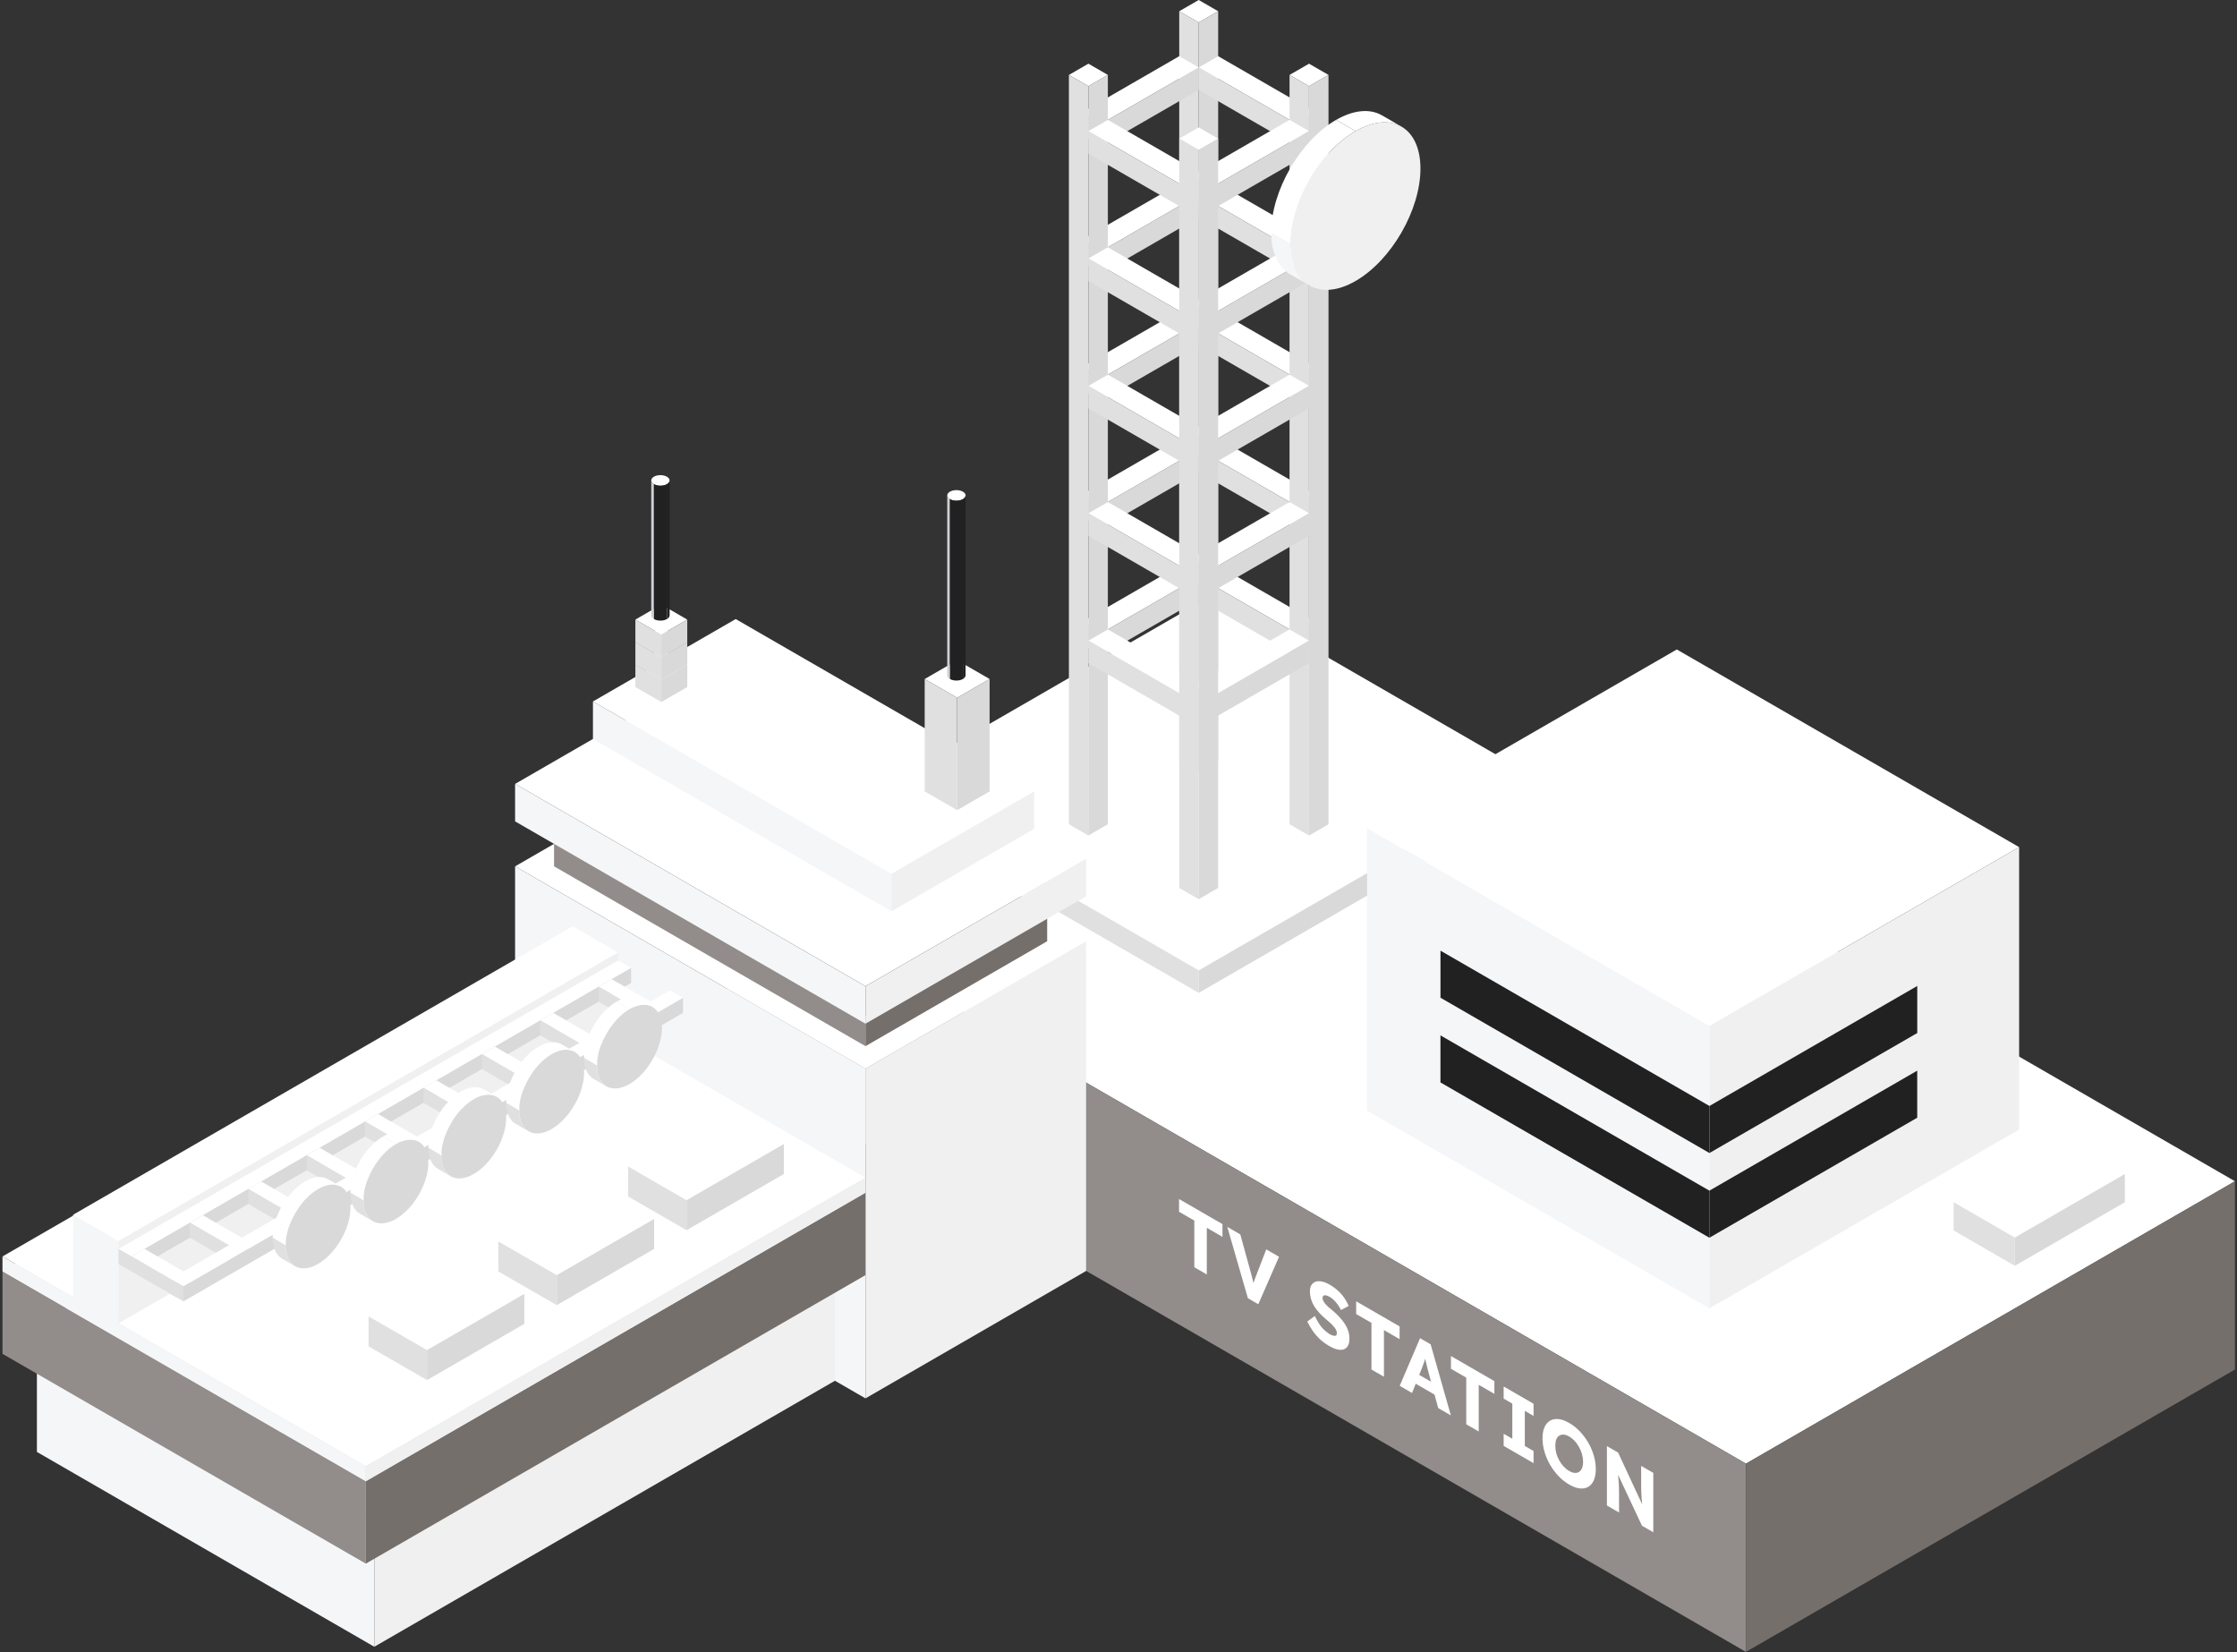 <svg width="501" height="370" viewBox="0 0 501 370" fill="none" xmlns="http://www.w3.org/2000/svg">
<rect x="0" y="0" width="501" height="370" fill="#333333" stroke="none"/>
<rect width="263.47" height="126.466" transform="matrix(0.866 0.5 -0.866 0.5 272.383 132.789)" fill="white"/>
<rect width="263.47" height="42.155" transform="matrix(0.866 0.5 0 1 162.852 196.022)" fill="#928D8A"/>
<rect width="126.466" height="42.155" transform="matrix(0.866 -0.5 0 1 391.023 327.756)" fill="#756F6C"/>
<rect width="67.119" height="67.119" transform="matrix(0.866 0.5 -0.866 0.5 268.469 150.18)" fill="white"/>
<rect width="67.119" height="5.034" transform="matrix(0.866 0.5 0 1 210.336 183.738)" fill="#E0E0E0"/>
<rect width="67.119" height="5.034" transform="matrix(0.866 -0.5 0 1 268.469 217.3)" fill="#D9D9D9"/>
<rect width="5.034" height="5.034" transform="matrix(0.866 0.5 -0.866 0.5 268.461 0)" fill="white"/>
<rect width="5.034" height="167.798" transform="matrix(0.866 0.5 0 1 264.102 2.517)" fill="#E0E0E0"/>
<rect width="5.034" height="167.798" transform="matrix(0.866 -0.5 0 1 268.461 5.035)" fill="#D9D9D9"/>
<rect width="5.034" height="25.17" transform="matrix(0.866 0.5 -0.866 0.5 264.102 12.586)" fill="white"/>
<rect width="5.034" height="5.034" transform="matrix(0.866 0.5 0 1 242.297 25.171)" fill="#E0E0E0"/>
<rect width="25.17" height="5.034" transform="matrix(0.866 -0.5 0 1 246.664 27.688)" fill="#D9D9D9"/>
<rect width="25.17" height="5.034" transform="matrix(0.866 0.5 -0.866 0.5 272.828 12.586)" fill="white"/>
<rect width="25.17" height="5.034" transform="matrix(0.866 0.5 0 1 268.461 15.102)" fill="#E0E0E0"/>
<rect width="5.034" height="5.034" transform="matrix(0.866 -0.5 0 1 290.258 27.688)" fill="#D9D9D9"/>
<rect width="5.034" height="25.17" transform="matrix(0.866 0.5 -0.866 0.5 264.102 41.111)" fill="white"/>
<rect width="5.034" height="5.034" transform="matrix(0.866 0.5 0 1 242.297 53.696)" fill="#E0E0E0"/>
<rect width="25.17" height="5.034" transform="matrix(0.866 -0.5 0 1 246.664 56.213)" fill="#D9D9D9"/>
<rect width="25.17" height="5.034" transform="matrix(0.866 0.5 -0.866 0.5 272.828 41.111)" fill="white"/>
<rect width="25.17" height="5.034" transform="matrix(0.866 0.5 0 1 268.461 43.628)" fill="#E0E0E0"/>
<rect width="5.034" height="5.034" transform="matrix(0.866 -0.5 0 1 290.258 56.213)" fill="#D9D9D9"/>
<rect width="25.17" height="5.034" transform="matrix(0.866 0.5 -0.866 0.5 272.828 69.635)" fill="white"/>
<rect width="25.17" height="5.034" transform="matrix(0.866 0.5 0 1 268.461 72.153)" fill="#E0E0E0"/>
<rect width="5.034" height="5.034" transform="matrix(0.866 -0.5 0 1 290.258 84.738)" fill="#D9D9D9"/>
<rect width="25.17" height="5.034" transform="matrix(0.866 0.5 -0.866 0.5 272.828 98.162)" fill="white"/>
<rect width="25.17" height="5.034" transform="matrix(0.866 0.5 0 1 268.461 100.679)" fill="#E0E0E0"/>
<rect width="5.034" height="5.034" transform="matrix(0.866 -0.5 0 1 290.258 113.263)" fill="#D9D9D9"/>
<rect width="25.17" height="5.034" transform="matrix(0.866 0.5 -0.866 0.5 272.828 126.688)" fill="white"/>
<rect width="25.17" height="5.034" transform="matrix(0.866 0.5 0 1 268.461 129.206)" fill="#E0E0E0"/>
<rect width="5.034" height="5.034" transform="matrix(0.866 -0.5 0 1 290.258 141.791)" fill="#D9D9D9"/>
<rect width="5.034" height="25.17" transform="matrix(0.866 0.5 -0.866 0.5 264.102 69.635)" fill="white"/>
<rect width="5.034" height="5.034" transform="matrix(0.866 0.5 0 1 242.297 82.22)" fill="#E0E0E0"/>
<rect width="25.17" height="5.034" transform="matrix(0.866 -0.5 0 1 246.664 84.738)" fill="#D9D9D9"/>
<rect width="5.034" height="25.17" transform="matrix(0.866 0.5 -0.866 0.5 264.102 98.162)" fill="white"/>
<rect width="5.034" height="5.034" transform="matrix(0.866 0.5 0 1 242.297 110.746)" fill="#E0E0E0"/>
<rect width="25.17" height="5.034" transform="matrix(0.866 -0.5 0 1 246.664 113.263)" fill="#D9D9D9"/>
<rect width="5.034" height="25.17" transform="matrix(0.866 0.5 -0.866 0.5 264.102 126.688)" fill="white"/>
<rect width="5.034" height="5.034" transform="matrix(0.866 0.5 0 1 242.297 139.272)" fill="#E0E0E0"/>
<rect width="25.17" height="5.034" transform="matrix(0.866 -0.5 0 1 246.664 141.791)" fill="#D9D9D9"/>
<rect width="5.034" height="5.034" transform="matrix(0.866 0.5 -0.866 0.5 243.758 14.262)" fill="white"/>
<rect width="5.034" height="167.798" transform="matrix(0.866 0.5 0 1 239.391 16.78)" fill="#E0E0E0"/>
<rect width="5.034" height="167.798" transform="matrix(0.866 -0.5 0 1 243.758 19.297)" fill="#D9D9D9"/>
<rect width="25.17" height="5.034" transform="matrix(0.866 0.5 -0.866 0.5 248.117 112.426)" fill="white"/>
<rect width="25.17" height="5.034" transform="matrix(0.866 0.5 0 1 243.758 114.942)" fill="#E0E0E0"/>
<rect width="5.034" height="5.034" transform="matrix(0.866 -0.5 0 1 265.547 127.527)" fill="#D9D9D9"/>
<rect width="25.17" height="5.034" transform="matrix(0.866 0.5 -0.866 0.5 248.117 140.951)" fill="white"/>
<rect width="25.17" height="5.034" transform="matrix(0.866 0.5 0 1 243.758 143.468)" fill="#E0E0E0"/>
<rect width="5.034" height="5.034" transform="matrix(0.866 -0.5 0 1 265.547 156.053)" fill="#D9D9D9"/>
<rect width="25.17" height="5.034" transform="matrix(0.866 0.5 -0.866 0.5 248.117 83.897)" fill="white"/>
<rect width="25.17" height="5.034" transform="matrix(0.866 0.5 0 1 243.758 86.415)" fill="#E0E0E0"/>
<rect width="5.034" height="5.034" transform="matrix(0.866 -0.5 0 1 265.547 99)" fill="#D9D9D9"/>
<rect width="25.17" height="5.034" transform="matrix(0.866 0.5 -0.866 0.5 248.117 26.848)" fill="white"/>
<rect width="25.17" height="5.034" transform="matrix(0.866 0.5 0 1 243.758 29.366)" fill="#E0E0E0"/>
<rect width="5.034" height="5.034" transform="matrix(0.866 -0.5 0 1 265.547 41.951)" fill="#D9D9D9"/>
<rect width="25.17" height="5.034" transform="matrix(0.866 0.5 -0.866 0.5 248.117 55.373)" fill="white"/>
<rect width="25.17" height="5.034" transform="matrix(0.866 0.5 0 1 243.758 57.89)" fill="#E0E0E0"/>
<rect width="5.034" height="5.034" transform="matrix(0.866 -0.5 0 1 265.547 70.475)" fill="#D9D9D9"/>
<rect width="5.034" height="5.034" transform="matrix(0.866 0.5 -0.866 0.5 293.172 14.262)" fill="white"/>
<rect width="5.034" height="167.798" transform="matrix(0.866 0.5 0 1 288.805 16.78)" fill="#E0E0E0"/>
<rect width="5.034" height="167.798" transform="matrix(0.866 -0.5 0 1 293.172 19.297)" fill="#D9D9D9"/>
<rect width="5.034" height="25.17" transform="matrix(0.866 0.5 -0.866 0.5 288.805 26.848)" fill="white"/>
<rect width="5.034" height="5.034" transform="matrix(0.866 0.5 0 1 267 39.433)" fill="#E0E0E0"/>
<rect width="25.17" height="5.034" transform="matrix(0.866 -0.5 0 1 271.359 41.951)" fill="#D9D9D9"/>
<rect width="5.034" height="25.17" transform="matrix(0.866 0.5 -0.866 0.5 288.805 55.373)" fill="white"/>
<rect width="5.034" height="5.034" transform="matrix(0.866 0.5 0 1 267 67.958)" fill="#E0E0E0"/>
<rect width="25.17" height="5.034" transform="matrix(0.866 -0.5 0 1 271.359 70.475)" fill="#D9D9D9"/>
<rect width="5.034" height="25.17" transform="matrix(0.866 0.5 -0.866 0.5 288.805 83.897)" fill="white"/>
<rect width="5.034" height="5.034" transform="matrix(0.866 0.5 0 1 267 96.481)" fill="#E0E0E0"/>
<rect width="25.17" height="5.034" transform="matrix(0.866 -0.5 0 1 271.359 99)" fill="#D9D9D9"/>
<rect width="5.034" height="25.17" transform="matrix(0.866 0.5 -0.866 0.5 288.805 112.426)" fill="white"/>
<rect width="5.034" height="5.034" transform="matrix(0.866 0.5 0 1 267 125.011)" fill="#E0E0E0"/>
<rect width="25.17" height="5.034" transform="matrix(0.866 -0.5 0 1 271.359 127.527)" fill="#D9D9D9"/>
<rect width="5.034" height="25.17" transform="matrix(0.866 0.5 -0.866 0.5 288.805 140.951)" fill="white"/>
<rect width="5.034" height="5.034" transform="matrix(0.866 0.5 0 1 267 153.536)" fill="#E0E0E0"/>
<rect width="25.17" height="5.034" transform="matrix(0.866 -0.5 0 1 271.359 156.053)" fill="#D9D9D9"/>
<ellipse cx="16.78" cy="16.78" rx="16.78" ry="16.78" transform="matrix(0.866 -0.5 0 1 289.062 37.756)" fill="#F0F0F0"/>
<path d="M289.055 54.535C289.055 58.829 290.474 62.304 293.311 63.942L288.952 61.425C286.114 59.787 284.695 56.312 284.695 52.018L289.055 54.535Z" fill="#F5F6F8"/>
<path d="M289.055 54.534C289.055 45.267 295.561 33.998 303.587 29.365L299.227 26.848C291.201 31.481 284.695 42.75 284.695 52.017L289.055 54.534Z" fill="white"/>
<path d="M313.869 28.349C311.032 26.711 307.313 27.22 303.594 29.367L299.234 26.85C302.953 24.703 306.672 24.194 309.51 25.832L313.869 28.349Z" fill="white"/>
<rect width="5.034" height="5.034" transform="matrix(0.866 0.5 -0.866 0.5 268.461 28.527)" fill="white"/>
<rect width="5.034" height="167.798" transform="matrix(0.866 0.5 0 1 264.102 31.044)" fill="#E0E0E0"/>
<rect width="5.034" height="167.798" transform="matrix(0.866 -0.5 0 1 268.461 33.56)" fill="#D9D9D9"/>
<rect width="90.611" height="57.051" transform="matrix(0.866 0.5 -0.866 0.5 164.773 165.476)" fill="white"/>
<rect width="90.611" height="73.831" transform="matrix(0.866 0.5 0 1 115.359 194.004)" fill="#F5F6F8"/>
<rect width="57.051" height="73.831" transform="matrix(0.866 -0.5 0 1 193.836 239.308)" fill="#F0F0F0"/>
<rect width="80.543" height="46.983" transform="matrix(0.866 0.5 -0.866 0.5 164.773 163.796)" fill="#212121"/>
<rect width="80.543" height="6.712" transform="matrix(0.866 0.5 0 1 124.086 187.288)" fill="#928D8A"/>
<rect width="46.983" height="6.712" transform="matrix(0.866 -0.5 0 1 193.836 227.56)" fill="#756F6C"/>
<rect width="90.611" height="57.051" transform="matrix(0.866 0.5 -0.866 0.5 164.773 147.017)" fill="white"/>
<rect width="90.611" height="8.39" transform="matrix(0.866 0.5 0 1 115.359 175.542)" fill="#F5F6F8"/>
<rect width="57.051" height="8.39" transform="matrix(0.866 -0.5 0 1 193.836 220.849)" fill="#F0F0F0"/>
<rect width="77.187" height="36.916" transform="matrix(0.866 0.5 -0.866 0.5 164.766 138.626)" fill="white"/>
<rect width="77.187" height="8.39" transform="matrix(0.866 0.5 0 1 132.797 157.084)" fill="#F5F6F8"/>
<rect width="36.916" height="8.39" transform="matrix(0.866 -0.5 0 1 199.648 195.678)" fill="#F0F0F0"/>
<rect width="8.39" height="8.39" transform="matrix(0.866 0.5 -0.866 0.5 214.367 147.856)" fill="white"/>
<rect width="8.39" height="25.17" transform="matrix(0.866 0.5 0 1 207.094 152.052)" fill="#E0E0E0"/>
<rect width="8.39" height="25.17" transform="matrix(0.866 -0.5 0 1 214.367 156.247)" fill="#D9D9D9"/>
<circle cx="1.678" cy="1.678" r="1.678" transform="matrix(0.866 0.5 -0.866 0.5 214.203 109.263)" fill="white"/>
<path d="M212.141 110.941C212.141 111.269 212.371 111.566 212.743 111.78V152.052C212.371 151.837 212.141 151.541 212.141 151.213V110.941Z" fill="#CED0D5"/>
<path d="M212.75 111.78C213.553 112.244 214.854 112.244 215.656 111.78V152.052C214.854 152.515 213.553 152.515 212.75 152.052V111.78Z" fill="#212121"/>
<path d="M216.25 110.941C216.25 111.269 216.02 111.566 215.648 111.78V152.052C216.02 151.837 216.25 151.541 216.25 151.213V110.941Z" fill="#212121"/>
<rect width="6.712" height="6.712" transform="matrix(0.866 0.5 -0.866 0.5 148.109 145.46)" fill="white"/>
<rect width="6.712" height="5.034" transform="matrix(0.866 0.5 0 1 142.297 148.816)" fill="#E0E0E0"/>
<rect width="6.712" height="5.034" transform="matrix(0.866 -0.5 0 1 148.109 152.172)" fill="#D9D9D9"/>
<rect width="6.712" height="6.712" transform="matrix(0.866 0.5 -0.866 0.5 148.109 140.427)" fill="white"/>
<rect width="6.712" height="5.034" transform="matrix(0.866 0.5 0 1 142.297 143.785)" fill="#E0E0E0"/>
<rect width="6.712" height="5.034" transform="matrix(0.866 -0.5 0 1 148.109 147.139)" fill="#D9D9D9"/>
<rect width="6.712" height="6.712" transform="matrix(0.866 0.5 -0.866 0.5 148.109 135.39)" fill="white"/>
<rect width="6.712" height="5.034" transform="matrix(0.866 0.5 0 1 142.297 138.746)" fill="#E0E0E0"/>
<rect width="6.712" height="5.034" transform="matrix(0.866 -0.5 0 1 148.109 142.104)" fill="#D9D9D9"/>
<circle cx="1.678" cy="1.678" r="1.678" transform="matrix(0.866 0.5 -0.866 0.5 147.906 105.909)" fill="white"/>
<path d="M145.852 107.586C145.852 107.914 146.082 108.21 146.453 108.425V138.629C146.082 138.414 145.852 138.117 145.852 137.79V107.586Z" fill="#CED0D5"/>
<path d="M146.461 108.426C147.264 108.889 148.565 108.889 149.367 108.426V138.629C148.565 139.093 147.264 139.093 146.461 138.629V108.426Z" fill="#212121"/>
<path d="M149.969 107.586C149.969 107.914 149.739 108.21 149.367 108.425V138.629C149.739 138.414 149.969 138.117 149.969 137.79V107.586Z" fill="#212121"/>
<rect width="87.255" height="119.136" transform="matrix(0.866 0.5 -0.866 0.5 111.445 237.041)" fill="#F9FAFA"/>
<rect width="87.255" height="28.526" transform="matrix(0.866 0.5 0 1 8.266 296.61)" fill="#F5F6F8"/>
<rect width="119.136" height="28.526" transform="matrix(0.866 -0.5 0 1 83.828 340.237)" fill="#F0F0F0"/>
<rect width="93.967" height="129.204" transform="matrix(0.866 0.5 -0.866 0.5 112.461 220.111)" fill="#E0E0E0"/>
<rect width="93.967" height="18.458" transform="matrix(0.866 0.5 0 1 0.555 284.713)" fill="#928D8A"/>
<rect width="129.204" height="18.458" transform="matrix(0.866 -0.5 0 1 81.93 331.695)" fill="#756F6C"/>
<rect width="93.967" height="129.204" transform="matrix(0.866 0.5 -0.866 0.5 112.461 216.754)" fill="white"/>
<rect width="93.967" height="3.356" transform="matrix(0.866 0.5 0 1 0.555 281.354)" fill="#F5F6F8"/>
<rect width="129.204" height="3.356" transform="matrix(0.866 -0.5 0 1 81.93 328.34)" fill="#F0F0F0"/>
<rect width="11.746" height="129.204" transform="matrix(0.866 0.5 -0.866 0.5 128.258 207.424)" fill="white"/>
<rect width="11.746" height="18.458" transform="matrix(0.866 0.5 0 1 16.359 272.025)" fill="#F5F6F8"/>
<rect width="129.204" height="18.458" transform="matrix(0.866 -0.5 0 1 26.539 277.897)" fill="#F0F0F0"/>
<rect width="3.356" height="129.204" transform="matrix(0.866 0.5 -0.866 0.5 138.445 215.076)" fill="white"/>
<rect width="3.356" height="3.356" transform="matrix(0.866 0.5 0 1 26.547 279.678)" fill="#E0E0E0"/>
<rect width="129.204" height="3.356" transform="matrix(0.866 -0.5 0 1 29.453 281.356)" fill="#D9D9D9"/>
<rect width="11.746" height="3.356" transform="matrix(0.866 0.5 -0.866 0.5 32.359 279.678)" fill="white"/>
<rect width="11.746" height="3.356" transform="matrix(0.866 0.5 0 1 29.445 281.354)" fill="#E0E0E0"/>
<rect width="3.356" height="3.356" transform="matrix(0.866 -0.5 0 1 39.617 287.228)" fill="#D9D9D9"/>
<rect width="11.746" height="3.356" transform="matrix(0.866 0.5 -0.866 0.5 45.438 272.129)" fill="white"/>
<rect width="11.746" height="3.356" transform="matrix(0.866 0.5 0 1 42.523 273.806)" fill="#E0E0E0"/>
<rect width="3.356" height="3.356" transform="matrix(0.866 -0.5 0 1 52.695 279.679)" fill="#D9D9D9"/>
<rect width="11.746" height="3.356" transform="matrix(0.866 0.5 -0.866 0.5 58.508 264.576)" fill="white"/>
<rect width="11.746" height="3.356" transform="matrix(0.866 0.5 0 1 55.609 266.253)" fill="#E0E0E0"/>
<rect width="3.356" height="3.356" transform="matrix(0.866 -0.5 0 1 65.773 272.126)" fill="#D9D9D9"/>
<rect width="11.746" height="3.356" transform="matrix(0.866 0.5 -0.866 0.5 71.602 257.025)" fill="white"/>
<rect width="11.746" height="3.356" transform="matrix(0.866 0.5 0 1 68.688 258.704)" fill="#E0E0E0"/>
<rect width="3.356" height="3.356" transform="matrix(0.866 -0.5 0 1 78.852 264.577)" fill="#D9D9D9"/>
<rect width="11.746" height="3.356" transform="matrix(0.866 0.5 -0.866 0.5 84.672 249.475)" fill="white"/>
<rect width="11.746" height="3.356" transform="matrix(0.866 0.5 0 1 81.758 251.151)" fill="#E0E0E0"/>
<rect width="3.356" height="3.356" transform="matrix(0.866 -0.5 0 1 91.93 257.024)" fill="#D9D9D9"/>
<rect width="11.746" height="3.356" transform="matrix(0.866 0.5 -0.866 0.5 97.742 241.922)" fill="white"/>
<rect width="11.746" height="3.356" transform="matrix(0.866 0.5 0 1 94.836 243.6)" fill="#E0E0E0"/>
<rect width="3.356" height="3.356" transform="matrix(0.866 -0.5 0 1 105.008 249.472)" fill="#D9D9D9"/>
<rect width="11.746" height="3.356" transform="matrix(0.866 0.5 -0.866 0.5 110.828 234.373)" fill="white"/>
<rect width="11.746" height="3.356" transform="matrix(0.866 0.5 0 1 107.914 236.051)" fill="#E0E0E0"/>
<rect width="3.356" height="3.356" transform="matrix(0.866 -0.5 0 1 118.086 241.923)" fill="#D9D9D9"/>
<rect width="11.746" height="3.356" transform="matrix(0.866 0.5 -0.866 0.5 123.898 226.822)" fill="white"/>
<rect width="11.746" height="3.356" transform="matrix(0.866 0.5 0 1 121 228.5)" fill="#E0E0E0"/>
<rect width="3.356" height="3.356" transform="matrix(0.866 -0.5 0 1 131.164 234.372)" fill="#D9D9D9"/>
<rect width="11.746" height="3.356" transform="matrix(0.866 0.5 -0.866 0.5 136.992 219.271)" fill="white"/>
<rect width="11.746" height="3.356" transform="matrix(0.866 0.5 0 1 134.086 220.95)" fill="#E0E0E0"/>
<rect width="3.356" height="3.356" transform="matrix(0.866 -0.5 0 1 144.25 226.822)" fill="#D9D9D9"/>
<rect width="3.356" height="129.204" transform="matrix(0.866 0.5 -0.866 0.5 150.078 221.787)" fill="white"/>
<rect width="3.356" height="3.356" transform="matrix(0.866 0.5 0 1 38.172 286.389)" fill="#E0E0E0"/>
<rect width="129.204" height="3.356" transform="matrix(0.866 -0.5 0 1 41.078 288.065)" fill="#D9D9D9"/>
<ellipse cx="8.39" cy="8.39" rx="8.39" ry="8.39" transform="matrix(0.866 -0.5 0 1 63.961 270.45)" fill="#D9D9D9"/>
<path d="M63.961 278.84C63.961 280.987 64.67 282.725 66.089 283.544L63.183 281.866C61.764 281.047 61.055 279.309 61.055 277.162L63.961 278.84Z" fill="#E0E0E0"/>
<path d="M63.961 278.841C63.961 274.207 67.214 268.573 71.227 266.256L68.32 264.578C64.308 266.895 61.055 272.529 61.055 277.163L63.961 278.841Z" fill="white"/>
<path d="M76.364 265.746C74.946 264.927 73.086 265.181 71.227 266.255L68.32 264.577C70.18 263.503 72.039 263.249 73.458 264.068L76.364 265.746Z" fill="white"/>
<ellipse cx="8.39" cy="8.39" rx="8.39" ry="8.39" transform="matrix(0.866 -0.5 0 1 81.398 260.378)" fill="#D9D9D9"/>
<path d="M81.398 268.769C81.398 270.916 82.108 272.654 83.527 273.473L80.62 271.795C79.202 270.976 78.492 269.238 78.492 267.091L81.398 268.769Z" fill="#E0E0E0"/>
<path d="M81.398 268.769C81.398 264.135 84.652 258.501 88.664 256.184L85.758 254.506C81.745 256.823 78.492 262.457 78.492 267.091L81.398 268.769Z" fill="white"/>
<path d="M93.802 255.674C92.383 254.854 90.524 255.109 88.664 256.183L85.758 254.505C87.617 253.431 89.477 253.177 90.896 253.996L93.802 255.674Z" fill="white"/>
<ellipse cx="8.39" cy="8.39" rx="8.39" ry="8.39" transform="matrix(0.866 -0.5 0 1 98.836 250.313)" fill="#D9D9D9"/>
<path d="M98.844 258.704C98.844 260.852 99.553 262.589 100.972 263.408L98.066 261.73C96.647 260.911 95.938 259.174 95.938 257.026L98.844 258.704Z" fill="#E0E0E0"/>
<path d="M98.844 258.704C98.844 254.071 102.097 248.436 106.11 246.119L103.203 244.441C99.191 246.758 95.938 252.393 95.938 257.026L98.844 258.704Z" fill="white"/>
<path d="M111.239 245.609C109.821 244.79 107.961 245.045 106.102 246.118L103.195 244.44C105.055 243.367 106.914 243.112 108.333 243.931L111.239 245.609Z" fill="white"/>
<ellipse cx="8.39" cy="8.39" rx="8.39" ry="8.39" transform="matrix(0.866 -0.5 0 1 116.273 240.245)" fill="#D9D9D9"/>
<path d="M116.266 248.635C116.266 250.782 116.975 252.52 118.394 253.339L115.487 251.661C114.069 250.842 113.359 249.104 113.359 246.957L116.266 248.635Z" fill="#E0E0E0"/>
<path d="M116.266 248.635C116.266 244.001 119.519 238.367 123.532 236.05L120.625 234.372C116.612 236.689 113.359 242.323 113.359 246.957L116.266 248.635Z" fill="white"/>
<path d="M128.669 235.54C127.25 234.721 125.391 234.975 123.531 236.049L120.625 234.371C122.484 233.297 124.344 233.043 125.763 233.862L128.669 235.54Z" fill="white"/>
<ellipse cx="8.39" cy="8.39" rx="8.39" ry="8.39" transform="matrix(0.866 -0.5 0 1 133.711 230.175)" fill="#D9D9D9"/>
<path d="M133.703 238.567C133.703 240.714 134.413 242.451 135.831 243.271L132.925 241.593C131.506 240.773 130.797 239.036 130.797 236.889L133.703 238.567Z" fill="#E0E0E0"/>
<path d="M133.703 238.567C133.703 233.933 136.956 228.298 140.969 225.982L138.063 224.304C134.05 226.621 130.797 232.255 130.797 236.889L133.703 238.567Z" fill="white"/>
<path d="M146.114 225.471C144.696 224.652 142.836 224.907 140.977 225.98L138.07 224.302C139.93 223.229 141.789 222.974 143.208 223.793L146.114 225.471Z" fill="white"/>
<rect width="15.102" height="25.17" transform="matrix(0.866 0.5 -0.866 0.5 104.359 282.195)" fill="white"/>
<rect width="15.102" height="6.712" transform="matrix(0.866 0.5 0 1 82.547 294.779)" fill="#E0E0E0"/>
<rect width="25.17" height="6.712" transform="matrix(0.866 -0.5 0 1 95.633 302.331)" fill="#D9D9D9"/>
<rect width="15.102" height="25.17" transform="matrix(0.866 0.5 -0.866 0.5 133.414 265.416)" fill="white"/>
<rect width="15.102" height="6.712" transform="matrix(0.866 0.5 0 1 111.602 278)" fill="#E0E0E0"/>
<rect width="25.17" height="6.712" transform="matrix(0.866 -0.5 0 1 124.695 285.55)" fill="#D9D9D9"/>
<rect width="15.102" height="25.17" transform="matrix(0.866 0.5 -0.866 0.5 162.477 248.635)" fill="white"/>
<rect width="15.102" height="6.712" transform="matrix(0.866 0.5 0 1 140.672 261.22)" fill="#E0E0E0"/>
<rect width="25.17" height="6.712" transform="matrix(0.866 -0.5 0 1 153.758 268.77)" fill="#D9D9D9"/>
<rect width="15.808" height="28.455" transform="matrix(0.866 0.5 -0.866 0.5 462.195 254.999)" fill="white"/>
<rect width="15.808" height="6.323" transform="matrix(0.866 0.5 0 1 437.547 269.226)" fill="#E0E0E0"/>
<rect width="28.455" height="6.323" transform="matrix(0.866 -0.5 0 1 451.242 277.13)" fill="#D9D9D9"/>
<rect width="88.526" height="80.095" transform="matrix(0.866 0.5 -0.866 0.5 375.539 145.437)" fill="white"/>
<rect width="88.526" height="63.233" transform="matrix(0.866 0.5 0 1 306.172 185.484)" fill="#F5F6F8"/>
<rect width="80.095" height="63.233" transform="matrix(0.866 -0.5 0 1 382.844 229.747)" fill="#F0F0F0"/>
<rect width="53.748" height="10.539" transform="matrix(0.866 -0.5 0 1 382.844 247.664)" fill="#212121"/>
<rect width="69.556" height="10.539" transform="matrix(0.866 0.5 0 1 322.609 212.884)" fill="#212121"/>
<rect width="53.748" height="10.539" transform="matrix(0.866 -0.5 0 1 382.836 266.631)" fill="#212121"/>
<rect width="69.556" height="10.539" transform="matrix(0.866 0.5 0 1 322.602 231.853)" fill="#212121"/>
<path d="M267.48 283.78V273.33L264.058 271.354V268.504L273.782 274.118V276.969L270.278 274.945V285.395L267.48 283.78ZM279.476 290.706L274.869 274.746L277.781 276.427L280.003 284.493C280.134 284.962 280.244 285.367 280.332 285.709C280.431 286.057 280.513 286.377 280.579 286.668C280.656 286.966 280.721 287.264 280.776 287.561C280.842 287.853 280.913 288.185 280.99 288.559L280.48 288.264C280.568 287.884 280.656 287.555 280.743 287.276C280.831 286.985 280.93 286.694 281.039 286.402C281.149 286.098 281.286 285.741 281.451 285.329L283.59 279.781L286.453 281.434L281.813 292.055L279.476 290.706ZM297.712 301.424C296.955 300.987 296.269 300.49 295.655 299.933C295.051 299.369 294.514 298.755 294.042 298.09C293.571 297.412 293.148 296.693 292.775 295.933L294.47 294.689C295.019 295.854 295.567 296.741 296.115 297.349C296.675 297.963 297.251 298.441 297.843 298.783C298.139 298.954 298.408 299.065 298.649 299.116C298.891 299.166 299.077 299.147 299.209 299.059C299.341 298.957 299.406 298.78 299.406 298.527C299.406 298.337 299.363 298.14 299.275 297.938C299.198 297.741 299.088 297.545 298.946 297.349C298.803 297.152 298.633 296.953 298.436 296.75C298.238 296.535 298.03 296.332 297.81 296.142C297.591 295.939 297.366 295.746 297.136 295.563C296.499 295.031 295.945 294.508 295.474 293.995C295.002 293.482 294.607 292.963 294.289 292.437C293.982 291.905 293.752 291.373 293.598 290.841C293.444 290.296 293.368 289.745 293.368 289.188C293.368 288.593 293.483 288.115 293.713 287.754C293.954 287.386 294.273 287.139 294.668 287.013C295.073 286.88 295.54 286.87 296.066 286.984C296.593 287.085 297.141 287.301 297.712 287.63C298.468 288.067 299.116 288.536 299.653 289.036C300.202 289.53 300.668 290.059 301.052 290.623C301.447 291.193 301.781 291.797 302.056 292.437L300.328 293.359C300.097 292.896 299.845 292.478 299.571 292.105C299.308 291.737 299.022 291.408 298.715 291.117C298.419 290.832 298.112 290.597 297.794 290.414C297.465 290.224 297.18 290.11 296.938 290.072C296.708 290.027 296.527 290.056 296.395 290.157C296.264 290.246 296.198 290.41 296.198 290.651C296.198 290.866 296.253 291.082 296.362 291.297C296.472 291.512 296.62 291.737 296.807 291.972C296.993 292.193 297.207 292.418 297.448 292.646C297.69 292.861 297.942 293.07 298.205 293.273C298.809 293.761 299.352 294.258 299.834 294.765C300.328 295.278 300.75 295.8 301.101 296.332C301.463 296.87 301.737 297.421 301.924 297.985C302.121 298.542 302.22 299.119 302.22 299.714C302.22 300.639 302.023 301.31 301.628 301.728C301.244 302.14 300.712 302.32 300.032 302.27C299.363 302.213 298.589 301.931 297.712 301.424ZM307.153 306.685V296.235L303.73 294.259V291.409L313.455 297.024V299.874L309.95 297.85V308.3L307.153 306.685ZM313.479 310.337L318.037 299.669L320.407 301.037L324.932 316.949L322.101 315.315L319.929 307.316C319.842 307 319.754 306.664 319.666 306.309C319.578 305.955 319.491 305.594 319.403 305.226C319.315 304.846 319.227 304.479 319.14 304.124C319.063 303.763 318.997 303.434 318.942 303.136L319.436 303.402C319.37 303.681 319.293 303.947 319.205 304.2C319.129 304.46 319.046 304.717 318.959 304.97C318.882 305.217 318.794 305.464 318.695 305.711C318.597 305.945 318.503 306.195 318.416 306.461L316.244 311.933L313.479 310.337ZM315.651 309.045L316.523 307.117L321.822 310.176L322.677 313.102L315.651 309.045ZM328.379 318.94V308.49L324.957 306.514V303.664L334.681 309.279V312.129L331.177 310.105V320.555L328.379 318.94ZM336.759 323.778V321.061L338.701 322.182V314.316L336.759 313.195V310.478L343.456 314.345V317.062L341.498 315.931V323.797L343.456 324.928V327.645L336.759 323.778ZM351.454 332.452C350.576 331.945 349.775 331.312 349.051 330.552C348.327 329.792 347.696 328.946 347.159 328.015C346.621 327.084 346.205 326.115 345.908 325.108C345.612 324.101 345.464 323.098 345.464 322.097C345.464 321.096 345.612 320.263 345.908 319.598C346.205 318.933 346.621 318.446 347.159 318.135C347.696 317.825 348.327 317.708 349.051 317.784C349.775 317.86 350.571 318.148 351.437 318.648C352.304 319.149 353.099 319.779 353.823 320.539C354.547 321.299 355.178 322.144 355.715 323.075C356.253 324.006 356.664 324.972 356.949 325.973C357.246 326.98 357.394 327.984 357.394 328.984C357.394 329.972 357.246 330.805 356.949 331.483C356.664 332.154 356.253 332.645 355.715 332.955C355.178 333.266 354.547 333.383 353.823 333.307C353.099 333.231 352.309 332.946 351.454 332.452ZM351.437 329.402C351.887 329.662 352.298 329.805 352.671 329.83C353.055 329.862 353.384 329.786 353.658 329.602C353.944 329.412 354.163 329.127 354.317 328.747C354.47 328.367 354.547 327.898 354.547 327.341C354.547 326.784 354.47 326.226 354.317 325.669C354.163 325.112 353.944 324.58 353.658 324.073C353.384 323.56 353.055 323.098 352.671 322.686C352.298 322.281 351.887 321.948 351.437 321.688C350.987 321.429 350.571 321.283 350.187 321.251C349.814 321.226 349.485 321.308 349.199 321.498C348.914 321.676 348.695 321.954 348.541 322.334C348.399 322.721 348.327 323.193 348.327 323.75C348.327 324.307 348.399 324.868 348.541 325.431C348.695 325.989 348.914 326.521 349.199 327.027C349.485 327.534 349.814 327.99 350.187 328.395C350.571 328.807 350.987 329.143 351.437 329.402ZM359.887 337.131V323.831L362.388 325.275L368.427 338.261L367.884 337.853C367.829 337.403 367.785 336.979 367.752 336.58C367.719 336.181 367.686 335.788 367.653 335.402C367.631 335.022 367.61 334.636 367.588 334.243C367.577 333.857 367.566 333.439 367.555 332.989C367.555 332.546 367.555 332.064 367.555 331.545V328.258L370.27 329.825V343.125L367.736 341.662L361.434 328.22L362.273 328.837C362.328 329.477 362.372 330.022 362.404 330.471C362.448 330.915 362.481 331.307 362.503 331.649C362.536 331.998 362.558 332.308 362.569 332.58C362.58 332.853 362.585 333.122 362.585 333.388C362.596 333.648 362.602 333.936 362.602 334.252V338.698L359.887 337.131Z" fill="white"/>
</svg>
